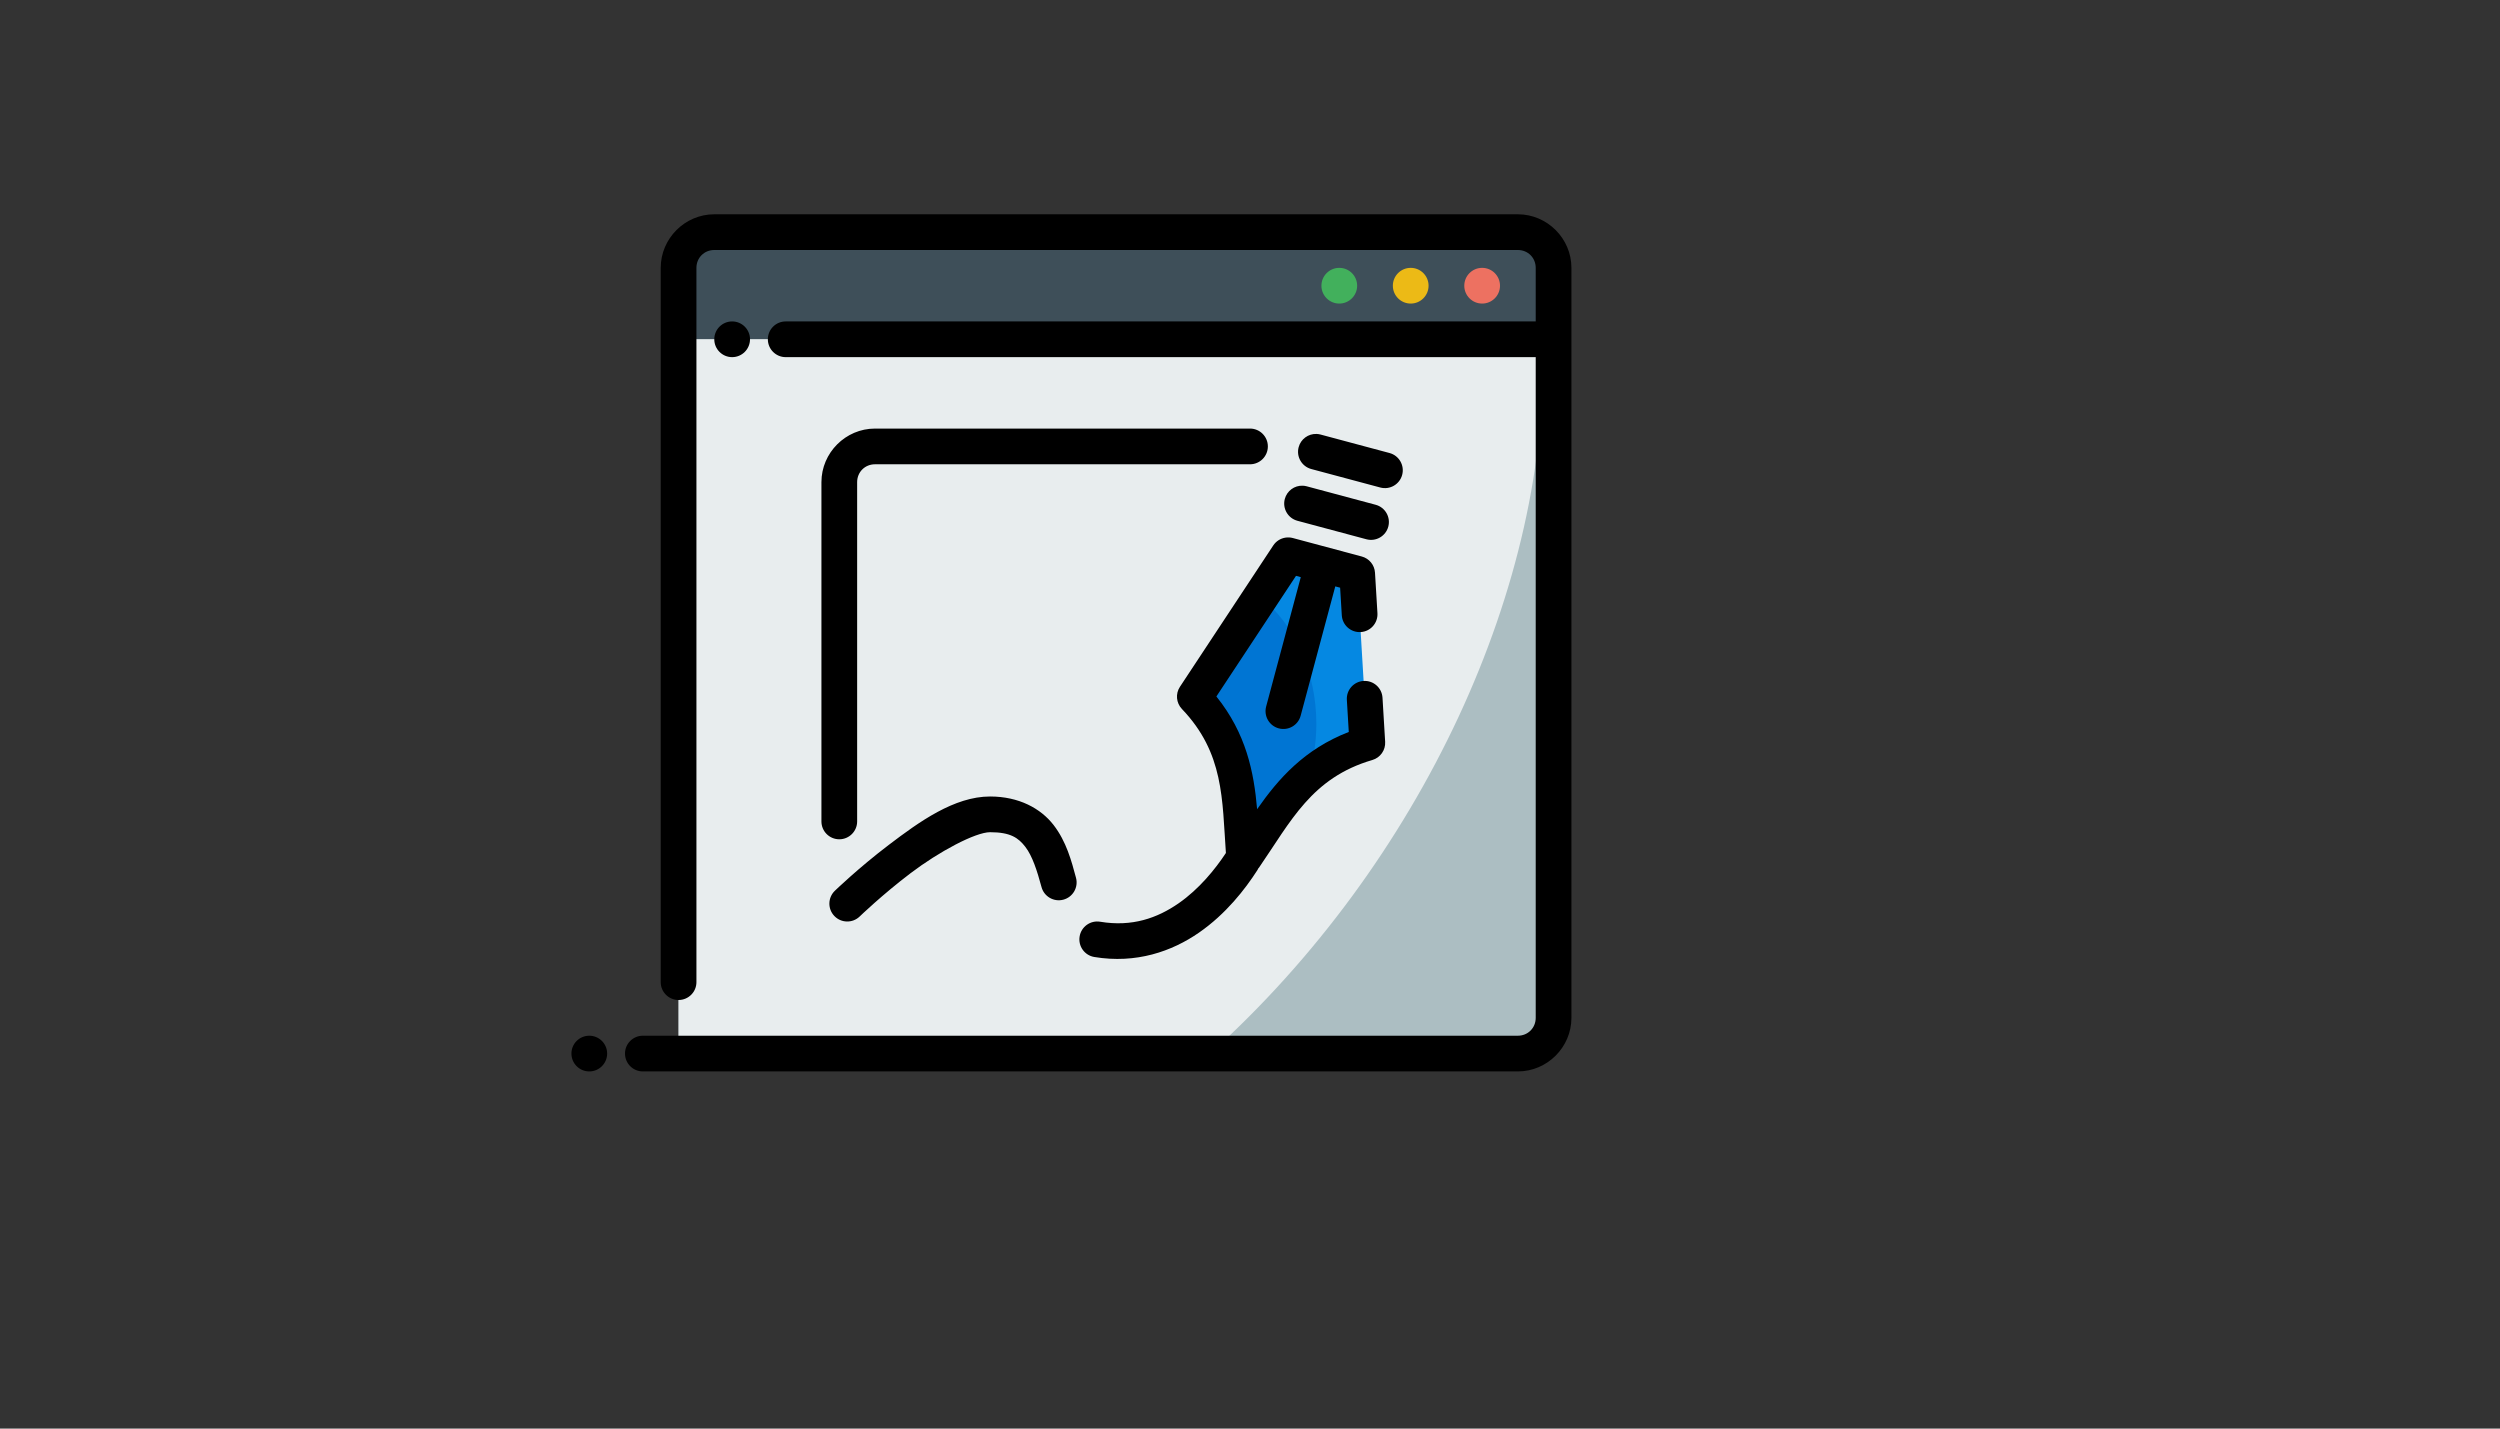<svg xmlns="http://www.w3.org/2000/svg" version="1.1" xmlns:xlink="http://www.w3.org/1999/xlink" width="100%" height="100%" id="svgWorkerArea" viewBox="-25 -25 875 500" xmlns:idraw="https://idraw.muisca.co" style="background: white;"><rect x="-25" y="-25" width="875" height="500" fill="#333333" stroke="none"/><defs id="defsdoc"><pattern id="patternBool" x="0" y="0" width="10" height="10" patternUnits="userSpaceOnUse" patternTransform="rotate(35)"><circle cx="5" cy="5" r="4" style="stroke: none;fill: #ff000070;"></circle></pattern></defs><g id="fileImp-953965922" class="cosito"><path id="pathImp-305586580" class="grouped" style="fill:#3e4f59;fill-opacity:1;fill-rule:evenodd;stroke-width:2;stroke-linecap:round;stroke-linejoin:round;stroke-miterlimit:4.1" d="M212.5 56.25C212.5 56.25 518.75 56.25 518.75 56.25 518.75 56.25 518.75 93.75 518.75 93.75 518.75 93.75 212.5 93.75 212.5 93.75 212.5 93.75 212.5 56.25 212.5 56.25"></path><path id="pathImp-672835310" class="grouped" style="fill:#acbec2;fill-opacity:1;fill-rule:evenodd;stroke-width:2;stroke-linecap:round;stroke-linejoin:round;stroke-miterlimit:4.1" d="M212.5 93.75C212.5 93.75 518.75 93.75 518.75 93.75 518.75 93.75 518.75 343.75 518.75 343.75 518.75 343.75 212.5 343.75 212.5 343.75 212.5 343.75 212.5 93.75 212.5 93.75"></path><path id="pathImp-2675042" class="grouped" style="fill:#e8edee;fill-opacity:1;fill-rule:evenodd;stroke:none;stroke-width:2;stroke-linecap:round;stroke-linejoin:round;stroke-miterlimit:4.1" d="M212.5 93.75C212.5 93.75 212.5 343.75 212.5 343.75 212.5 343.75 398.559 343.75 398.559 343.75 472.289 277.209 517.851 179.358 514.966 93.75 514.966 93.75 212.5 93.75 212.5 93.75"></path><path id="pathImp-330725904" class="grouped" style="color:#000000;fill:#000000;fill-rule:evenodd;stroke-linecap:round;stroke-linejoin:round;stroke-miterlimit:4.1" d="M225 50C214.719 50 206.25 58.469 206.25 68.75 206.25 68.75 206.25 318.75 206.25 318.75 206.25 322.202 209.048 325 212.5 325 215.952 325 218.75 322.202 218.75 318.75 218.75 318.75 218.75 68.75 218.75 68.75 218.75 65.224 221.474 62.5 225 62.5 225 62.5 506.25 62.5 506.25 62.5 509.776 62.5 512.5 65.224 512.5 68.75 512.5 68.75 512.5 87.5 512.5 87.5 512.5 87.5 250 87.5 250 87.5 246.548 87.5 243.75 90.298 243.75 93.75 243.75 97.202 246.548 100 250 100 250 100 512.5 100 512.5 100 512.5 100 512.5 331.25 512.5 331.25 512.5 334.776 509.776 337.5 506.25 337.5 506.25 337.5 200 337.5 200 337.5 196.548 337.5 193.75 340.298 193.75 343.75 193.75 347.202 196.548 350 200 350 200 350 506.25 350 506.25 350 516.531 350 525 341.531 525 331.25 525 243.75 525 156.25 525 68.75 525 58.469 516.531 50 506.25 50 506.25 50 225 50 225 50"></path><path id="pathImp-417681246" class="grouped" style="color:#000000;fill:#ed7161;fill-opacity:1;fill-rule:evenodd;stroke-linecap:round;stroke-linejoin:round;stroke-miterlimit:4.1;-inkscape-stroke:none" d="M493.75 68.75C490.298 68.75 487.5 71.548 487.5 75 487.5 78.452 490.298 81.25 493.75 81.25 497.202 81.25 500 78.452 500 75 500 71.548 497.202 68.75 493.75 68.75 493.75 68.75 493.75 68.75 493.75 68.75"></path><path id="pathImp-808497898" class="grouped" style="color:#000000;fill:#ecba16;fill-opacity:1;fill-rule:evenodd;stroke-linecap:round;stroke-linejoin:round;stroke-miterlimit:4.1;-inkscape-stroke:none" d="M468.75 68.75C465.298 68.75 462.5 71.548 462.5 75 462.5 78.452 465.298 81.25 468.75 81.25 472.202 81.25 475 78.452 475 75 475 71.548 472.202 68.75 468.75 68.75 468.75 68.75 468.75 68.75 468.75 68.75"></path><path id="pathImp-138009968" class="grouped" style="color:#000000;fill:#42b05c;fill-opacity:1;fill-rule:evenodd;stroke-linecap:round;stroke-linejoin:round;stroke-miterlimit:4.1;-inkscape-stroke:none" d="M443.75 68.75C440.298 68.75 437.5 71.548 437.5 75 437.5 78.452 440.298 81.25 443.75 81.25 447.202 81.25 450 78.452 450 75 450 71.548 447.202 68.75 443.75 68.75 443.75 68.75 443.75 68.75 443.75 68.75"></path><path id="pathImp-576504429" class="grouped" style="color:#000000;fill:#000000;fill-rule:evenodd;stroke-linecap:round;stroke-linejoin:round;stroke-miterlimit:4.1;-inkscape-stroke:none" d="M181.25 337.5C177.798 337.5 175 340.298 175 343.75 175 347.202 177.798 350 181.25 350 184.702 350 187.5 347.202 187.5 343.75 187.5 340.298 184.702 337.5 181.25 337.5 181.25 337.5 181.25 337.5 181.25 337.5"></path><path id="pathImp-751249804" class="grouped" style="color:#000000;fill:#000000;fill-rule:evenodd;stroke-linecap:round;stroke-linejoin:round;stroke-miterlimit:4.1;-inkscape-stroke:none" d="M231.25 87.5C227.798 87.5 225 90.298 225 93.75 225 97.202 227.798 100 231.25 100 234.702 100 237.5 97.202 237.5 93.75 237.5 90.298 234.702 87.5 231.25 87.5 231.25 87.5 231.25 87.5 231.25 87.5"></path><path id="pathImp-745673886" class="grouped" style="fill:#0588e2;fill-opacity:1;fill-rule:evenodd;stroke:none;stroke-width:2;stroke-linecap:round;stroke-linejoin:round;stroke-miterlimit:4.1" d="M453.564 235.002C453.564 235.002 450.011 175.816 450.011 175.816 450.011 175.816 425.863 169.346 425.863 169.346 425.863 169.346 393.194 218.826 393.194 218.826 410.191 236.609 408.914 256.036 410.438 275.211 421.345 259.367 429.952 241.904 453.564 235.002 453.564 235.002 453.564 235.002 453.564 235.002"></path><path id="pathImp-618154987" class="grouped" style="fill:#0075d3;fill-opacity:1;fill-rule:evenodd;stroke:none;stroke-width:2;stroke-linecap:round;stroke-linejoin:round;stroke-miterlimit:4.1" d="M416.174 184.021C416.174 184.021 393.189 218.823 393.189 218.823 410.186 236.606 408.913 256.033 410.437 275.207 417.458 265.009 423.534 254.154 433.264 245.862 434.865 240.28 435.698 234.404 435.73 228.479 435.728 210.491 428.359 193.739 416.174 184.021 416.174 184.021 416.174 184.021 416.174 184.021"></path><path id="pathImp-252137109" class="grouped" style="color:#000000;fill:#000000;fill-rule:evenodd;stroke-linecap:round;stroke-linejoin:round;stroke-miterlimit:4.1;-inkscape-stroke:none" d="M281.25 125C270.969 125 262.5 133.469 262.5 143.75 262.5 143.75 262.5 262.5 262.5 262.5 262.5 265.952 265.298 268.75 268.75 268.75 272.202 268.75 275 265.952 275 262.5 275 262.5 275 143.75 275 143.75 275 140.224 277.724 137.5 281.25 137.5 281.25 137.5 412.5 137.5 412.5 137.5 415.952 137.5 418.75 134.702 418.75 131.25 418.75 127.798 415.952 125 412.5 125 412.5 125 281.25 125 281.25 125M435.803 126.88C432.888 126.769 430.284 128.689 429.529 131.506 428.636 134.84 430.614 138.267 433.947 139.16 433.947 139.16 458.106 145.63 458.106 145.63 461.439 146.523 464.866 144.544 465.759 141.211 466.652 137.877 464.674 134.451 461.341 133.557 461.341 133.557 437.183 127.088 437.183 127.087 436.732 126.967 436.269 126.897 435.803 126.88 435.803 126.88 435.803 126.88 435.803 126.88M430.957 144.995C428.043 144.884 425.438 146.804 424.683 149.622 423.79 152.955 425.768 156.382 429.102 157.275 429.102 157.276 453.247 163.745 453.247 163.745 456.581 164.638 460.007 162.659 460.901 159.326 461.794 155.993 459.816 152.566 456.482 151.672 456.482 151.673 432.336 145.202 432.336 145.203 431.886 145.083 431.423 145.012 430.957 144.995 430.957 144.995 430.957 144.995 430.957 144.995M424.902 163.171C423.16 163.441 421.613 164.434 420.642 165.906 420.642 165.906 387.976 215.381 387.976 215.381 386.369 217.814 386.657 221.036 388.672 223.144 403.422 238.576 402.734 254.713 404.065 273.547 400.316 279.233 394.685 286.182 387.524 291.15 380.054 296.333 371.246 299.472 360.059 297.607 356.654 297.042 353.436 299.342 352.869 302.747 352.295 306.156 354.598 309.382 358.008 309.949 372.636 312.387 385.194 307.979 394.653 301.416 404.113 294.853 410.77 286.258 415.076 279.565 415.237 279.316 415.379 279.054 415.503 278.784 415.503 278.78 415.503 278.776 415.503 278.772 415.532 278.767 415.561 278.764 415.589 278.759 426.842 262.413 434.044 247.222 455.322 241.003 458.119 240.183 459.977 237.539 459.803 234.631 459.803 234.631 458.875 219.189 458.875 219.189 458.666 215.744 455.704 213.121 452.259 213.329 448.814 213.539 446.191 216.501 446.399 219.946 446.399 219.946 447.071 231.188 447.071 231.188 431.574 237.2 422.504 247.466 414.991 258.227 413.865 245.149 411.149 231.718 400.733 218.761 400.733 218.761 428.601 176.55 428.601 176.55 428.601 176.55 430.274 177.002 430.274 177.002 430.274 177.002 418.152 222.278 418.152 222.278 417.259 225.611 419.238 229.038 422.571 229.931 425.905 230.824 429.331 228.846 430.225 225.512 430.225 225.512 442.347 180.236 442.347 180.236 442.347 180.236 444.044 180.688 444.044 180.688 444.044 180.688 444.629 190.356 444.629 190.356 444.832 193.801 447.788 196.429 451.233 196.228 454.683 196.025 457.313 193.061 457.104 189.612 457.104 189.612 456.25 175.439 456.25 175.44 456.089 172.752 454.224 170.47 451.624 169.775 451.624 169.776 427.478 163.306 427.478 163.306 426.638 163.083 425.761 163.036 424.902 163.171 424.902 163.171 424.902 163.171 424.902 163.171M321.533 253.772C309.011 253.772 296.754 262.606 286.121 270.679 275.487 278.752 267.188 286.78 267.188 286.78 264.706 289.18 264.641 293.137 267.041 295.618 269.438 298.103 273.395 298.173 275.879 295.776 275.879 295.776 283.743 288.179 293.689 280.627 303.636 273.076 316.377 266.272 321.533 266.272 328.641 266.272 331.421 268.224 333.875 271.411 336.328 274.598 337.986 279.748 339.527 285.461 340.42 288.801 343.855 290.781 347.192 289.88 350.527 288.982 352.501 285.548 351.599 282.214 350.022 276.363 348.261 269.61 343.775 263.782 339.288 257.954 331.611 253.772 321.533 253.772 321.533 253.772 321.533 253.772 321.533 253.772"></path></g></svg>